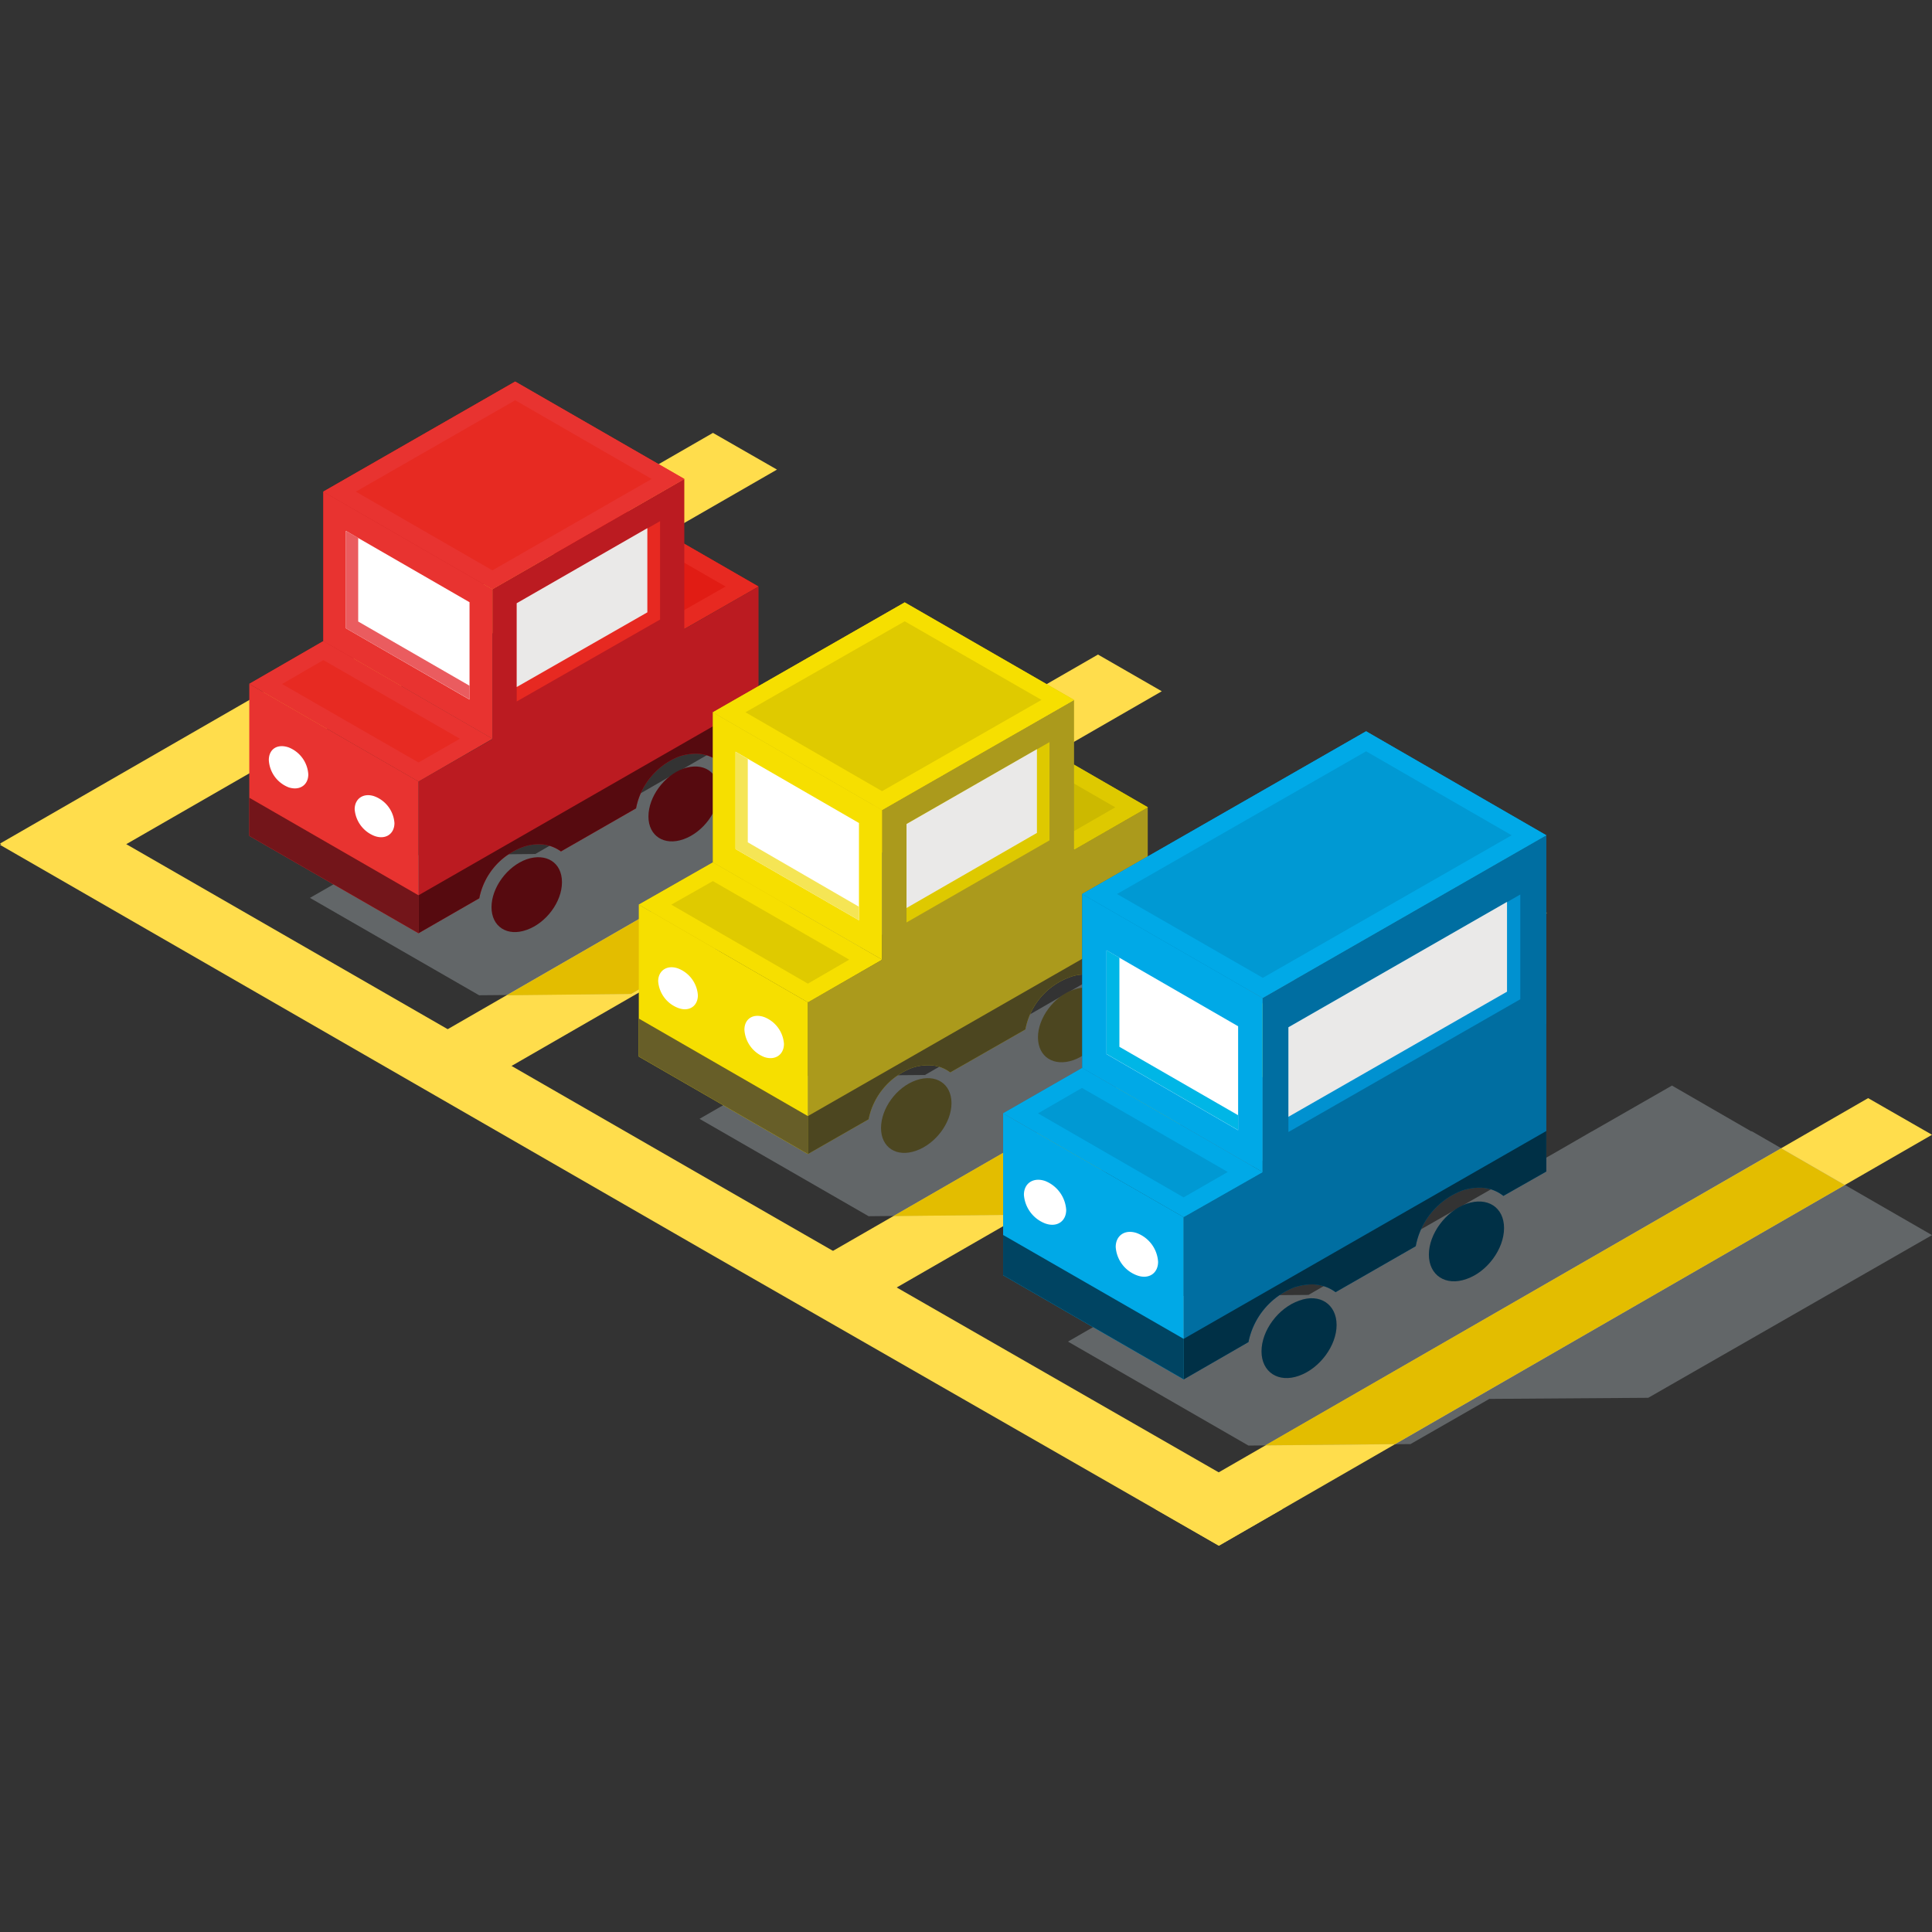<svg xmlns="http://www.w3.org/2000/svg" width="400" height="400" viewBox="0 0 400 400"><rect x="0" y="0" width="400" height="400" fill="#333333" stroke="none"/><g transform="translate(-13274 1289)"><g transform="translate(13274 -1210)" style="isolation:isolate"><g transform="translate(0 10.625)"><path d="M160.864,139.373,13.175,54.36,0,61.963l147.608,85.03,104.736,60.076,13.191-7.6Z" transform="translate(0 23.327)" fill="#ffdd4c"/><path d="M147.608,6.54l13.256,7.6L13.175,99.156,0,91.57Z" transform="translate(0 -6.54)" fill="#ffdd4c"/><path d="M196.659,34.79l13.208,7.6L62.243,127.455,49.1,119.8Z" transform="translate(30.666 11.104)" fill="#ffdd4c"/><path d="M245.8,63.07l13.175,7.587L111.3,155.686l-13.159-7.6Z" transform="translate(61.295 28.767)" fill="#ffdd4c"/><path d="M294.834,91.32l13.224,7.587-147.64,85.078-13.208-7.6Z" transform="translate(91.942 46.41)" fill="#ffdd4c"/></g><g transform="translate(51.612)"><path d="M156.826,49.43l-.211.162-15.433-8.9-55.008,31.7-31.354.309L39.5,81.483l35.026,20.161,31.452-.276,15.287-8.821,30.883-.13,39.721-22.793Z" transform="translate(-26.942 25.413)" fill="#929a9f" opacity="0.5" style="mix-blend-mode:multiply;isolation:isolate"/><path d="M53.33,66.474V97.909l12.59-7.246a14.222,14.222,0,0,1,8.935-10.576,9.9,9.9,0,0,1,3.33-.617,7.817,7.817,0,0,1,4.646,1.495l15.547-8.919a14.421,14.421,0,0,1,8.968-10.755,11.186,11.186,0,0,1,3.314-.569,7.622,7.622,0,0,1,4.76,1.576l8.318-4.744V26.12L53.346,66.474Z" transform="translate(-18.304 16.314)" fill="#bb1b21"/><path d="M80.963,13.68l-15.3,8.789,35.009,20.193,15.336-8.773Z" transform="translate(-10.604 8.544)" fill="#e11c14"/><path d="M80.963,13.68l-15.3,8.773,35.009,20.193,15.336-8.773L80.963,13.68Zm-8.529,8.789L80.947,17.6,109.215,33.89l-8.561,4.874L72.418,22.469Z" transform="translate(-10.604 8.544)" fill="#e72921"/><path d="M102.487,50.652V12.41L62.75,35.235v38.21Z" transform="translate(-12.421 7.751)" fill="#bb1b21"/><path d="M80.937,38.258V0L41.2,22.793V61Z" transform="translate(-25.88)" fill="#bb1b21"/><path d="M31.77,70V38.53L66.8,58.723V90.159Z" transform="translate(-31.77 24.064)" fill="#e83330"/><path d="M115.946,20.161,80.937,0,41.2,22.793,76.209,42.986Z" transform="translate(-25.88)" fill="#e72a22"/><path d="M47.09,33.08,31.77,41.934,66.8,62.127,82.1,53.29Z" transform="translate(-31.77 20.661)" fill="#e72a22"/><path d="M76.209,65.188,41.2,44.978V14.03L76.209,34.223Z" transform="translate(-25.88 8.763)" fill="#e83330"/><path d="M80.937,0,41.2,22.793,76.209,42.986l39.737-22.825ZM47.942,22.793,80.937,3.866l28.251,16.294L76.209,39.087Z" transform="translate(-25.88)" fill="#e83330"/><path d="M47.09,33.08,31.77,41.918,66.779,62.111,82.1,53.29Zm-8.545,8.886L47.106,37,75.373,53.29,66.8,58.2,38.544,41.95Z" transform="translate(-31.77 20.661)" fill="#e83330"/><path d="M53.437,58.477c0,2.274-1.852,3.509-4.126,2.681a6.473,6.473,0,0,1-4.11-5.524c0-2.242,1.868-3.477,4.11-2.681a6.388,6.388,0,0,1,4.126,5.54Z" transform="translate(-23.382 32.921)" fill="#fff"/><path d="M42.432,52.306c0,2.242-1.836,3.428-4.078,2.681a6.438,6.438,0,0,1-4.094-5.637c0-2.291,1.771-3.428,4.094-2.632a6.427,6.427,0,0,1,4.078,5.572Z" transform="translate(-30.215 29.02)" fill="#fff"/><path d="M31.77,60.935v-7.9L66.8,73.233V81.1Z" transform="translate(-31.77 33.127)" fill="#73151a"/><path d="M53.33,81v7.863L65.92,81.62a14.222,14.222,0,0,1,8.935-10.576,9.9,9.9,0,0,1,3.33-.617,7.817,7.817,0,0,1,4.646,1.495L98.379,63a14.421,14.421,0,0,1,8.968-10.755,11.186,11.186,0,0,1,3.314-.569,7.622,7.622,0,0,1,4.76,1.576l8.318-4.744V40.6L53.346,81Z" transform="translate(-18.304 25.357)" fill="#560a0f"/><path d="M62.64,70.969c0,4.029,3.249,6.141,7.278,4.695,4.013-1.4,7.311-5.783,7.311-9.877s-3.282-6.108-7.311-4.744C65.873,62.489,62.64,66.924,62.64,70.969Z" transform="translate(-12.49 37.86)" fill="#560a0f"/><path d="M82.64,59.429c0,4,3.249,6.108,7.246,4.695,4.094-1.446,7.327-5.848,7.327-9.894s-3.233-6.141-7.327-4.744c-4,1.446-7.246,5.848-7.246,9.926Z" transform="translate(0.002 30.637)" fill="#560a0f"/><path d="M44.08,39.191V19.03L69.683,33.8V53.958L44.08,39.191Z" transform="translate(-24.082 11.885)" fill="#fff"/><path d="M46.631,37.794V20.476L44.08,19.03V39.191L69.7,53.942V51.1Z" transform="translate(-24.082 11.885)" fill="#ea5c5f"/><path d="M95.531,38.162,65.85,55.122V34.8L95.531,17.79V38.178Z" transform="translate(-10.485 11.111)" fill="#e72921"/><path d="M92.9,36.112V18.68L65.85,34.227v17.35Z" transform="translate(-10.485 11.667)" fill="#eae9e8"/><path d="M148.174,48.55,64.59,96.735l25.717-.276,15.287-8.821h1.121l54.65-31.484Z" transform="translate(-11.272 30.323)" fill="#e3bd00"/></g><g transform="translate(132.256 45.715)"><path d="M206.508,77.6l-.276.1-15.4-8.87-55.008,31.744-31.354.26-15.32,8.821,35.009,20.161,31.419-.309,15.352-8.773,30.867-.179L241.518,97.8Z" transform="translate(-76.576 -2.727)" fill="#929a9f" opacity="0.5" style="mix-blend-mode:multiply;isolation:isolate"/><path d="M102.972,94.608v31.435l12.574-7.2a14.44,14.44,0,0,1,8.935-10.625,10.156,10.156,0,0,1,3.363-.569,7.392,7.392,0,0,1,4.6,1.495l15.563-8.9a14.3,14.3,0,0,1,9.016-10.755,8.546,8.546,0,0,1,3.282-.634,7.537,7.537,0,0,1,4.76,1.592l8.269-4.744V54.27L102.94,94.624Z" transform="translate(-67.963 -11.82)" fill="#ab9a1c"/><path d="M130.646,41.82,115.31,50.609,150.352,70.8l15.287-8.773Z" transform="translate(-60.237 -19.596)" fill="#ccb900"/><path d="M130.646,41.82,115.31,50.609,150.368,70.8l15.271-8.773L130.646,41.82Zm-8.594,8.821,8.594-4.906L158.881,62.03l-8.513,4.906Z" transform="translate(-60.237 -19.596)" fill="#dec900"/><path d="M152.169,78.78V40.57L112.4,63.363v38.226Z" transform="translate(-62.055 -20.377)" fill="#ab9a1c"/><path d="M130.587,66.4V28.14L90.85,50.9V89.191Z" transform="translate(-75.514 -28.14)" fill="#ab9a1c"/><path d="M81.41,98.112V66.66l35.009,20.21V118.3Z" transform="translate(-81.41 -4.082)" fill="#f6df00"/><path d="M165.629,48.333,130.587,28.14,90.85,50.9l35.009,20.226Z" transform="translate(-75.514 -28.14)" fill="#dfca00"/><path d="M96.746,61.28,81.41,70.02l35.009,20.21,15.336-8.821Z" transform="translate(-81.41 -7.442)" fill="#dfca00"/><path d="M125.859,93.356,90.85,73.228V42.15l35.009,20.226Z" transform="translate(-75.514 -19.39)" fill="#f6df00"/><path d="M130.587,28.14,90.85,50.9l35.009,20.242L165.629,48.35,130.571,28.156ZM97.592,50.9l32.979-18.845,28.316,16.278L125.876,67.227,97.608,50.9Z" transform="translate(-75.514 -28.14)" fill="#f6df00"/><path d="M96.746,61.28,81.41,70.02l35.009,20.21,15.336-8.821L96.746,61.28Zm-8.594,8.74,8.594-4.874,28.235,16.262-8.561,4.971L88.152,70.036Z" transform="translate(-81.41 -7.442)" fill="#f6df00"/><path d="M103.058,86.627c0,2.274-1.852,3.509-4.094,2.729a6.518,6.518,0,0,1-4.094-5.637c0-2.291,1.82-3.428,4.094-2.632A6.438,6.438,0,0,1,103.058,86.627Z" transform="translate(-73.003 4.771)" fill="#fff"/><path d="M92.1,80.439c0,2.274-1.852,3.477-4.078,2.632a6.422,6.422,0,0,1-4.143-5.524c0-2.242,1.884-3.477,4.143-2.648a6.409,6.409,0,0,1,4.078,5.54Z" transform="translate(-79.867 0.903)" fill="#fff"/><path d="M81.41,89.043V81.18l35.009,20.193v7.863Z" transform="translate(-81.41 4.987)" fill="#675e28"/><path d="M102.972,109.118v7.863l12.574-7.2a14.44,14.44,0,0,1,8.935-10.625,10.156,10.156,0,0,1,3.363-.569,7.392,7.392,0,0,1,4.6,1.495l15.563-8.9a14.3,14.3,0,0,1,9.016-10.755,8.546,8.546,0,0,1,3.282-.634,7.537,7.537,0,0,1,4.76,1.592l8.269-4.744V68.78L102.94,109.134Z" transform="translate(-67.963 -2.758)" fill="#4c4620"/><path d="M112.28,99.1c0,4.029,3.2,6.141,7.278,4.695,4.029-1.413,7.311-5.8,7.311-9.845s-3.265-6.141-7.311-4.744c-4.078,1.413-7.278,5.848-7.278,9.894Z" transform="translate(-62.13 9.73)" fill="#4c4620"/><path d="M132.28,87.516c0,4.094,3.282,6.141,7.327,4.744,4-1.4,7.311-5.848,7.311-9.877s-3.314-6.157-7.311-4.695c-4.029,1.365-7.327,5.848-7.327,9.845Z" transform="translate(-49.638 2.517)" fill="#4c4620"/><path d="M93.74,67.331V47.17l25.554,14.767V82.082L93.74,67.331Z" transform="translate(-73.709 -16.255)" fill="#fff"/><path d="M96.274,65.934V48.665L93.74,47.17V67.331l25.554,14.751V79.271Z" transform="translate(-73.709 -16.255)" fill="#f5e555"/><path d="M145.13,66.29l-29.6,16.993V62.894l29.6-16.944Z" transform="translate(-60.1 -17.017)" fill="#dec900"/><path d="M142.53,64.184V46.85l-27,15.5V79.731Z" transform="translate(-60.1 -16.454)" fill="#eae9e8"/></g><path d="M197.779,76.58,113.87,124.943l26.269-.276,15.352-8.773h.487L210.97,84.183Z" transform="translate(71.119 47.829)" fill="#e3bd00"/><g transform="translate(207.684 72.407)"><path d="M314.991,120.684,277.642,99.159l-.065.049L261.153,89.72,244.6,99.207h-.033l-6.547,3.785-35.61,20.372.081.081L185.9,133.063l-33.482.26-16.311,9.406,37.365,21.525,33.547-.309,16.327-9.357,32.9-.227,42.369-24.287h0Z" transform="translate(-122.675 -16.371)" fill="#929a9f" opacity="0.5" style="mix-blend-mode:multiply;isolation:isolate"/><path d="M150.85,123.031v33.6l13.419-7.733a15.388,15.388,0,0,1,9.52-11.339,11.961,11.961,0,0,1,3.59-.6,8.123,8.123,0,0,1,4.922,1.608l16.6-9.52a15.325,15.325,0,0,1,9.552-11.5,11.332,11.332,0,0,1,3.574-.617,7.845,7.845,0,0,1,5.02,1.706l8.886-5.052V79.98L150.85,123.015Z" transform="translate(-113.469 -22.454)" fill="#006ea1"/><path d="M219.654,96.826V57.82L160.91,91.513V130.5Z" transform="translate(-107.186 -36.295)" fill="#006ea1"/><path d="M196.7,83.527V44.57L137.92,78.263V117.22Z" transform="translate(-121.544 -44.57)" fill="#006ea1"/><path d="M127.84,126.775V93.26l37.381,21.477v33.6Z" transform="translate(-127.84 -14.16)" fill="#00a9e7"/><path d="M234.013,66.1,196.7,44.57,137.92,78.263l37.349,21.525Z" transform="translate(-121.544 -44.57)" fill="#0099d3"/><path d="M144.216,87.48,127.84,96.87l37.381,21.477,16.343-9.309Z" transform="translate(-127.84 -17.77)" fill="#0099d3"/><path d="M175.269,122.885,137.92,101.327V65.31l37.349,21.525Z" transform="translate(-121.544 -31.617)" fill="#00a9e7"/><path d="M196.7,44.57,137.92,78.263l37.349,21.525L234.013,66.1,196.7,44.57Zm-51.58,33.693L196.7,48.713,226.832,66.1,175.317,95.614l-30.184-17.35Z" transform="translate(-121.544 -44.57)" fill="#00a9e7"/><path d="M144.209,87.48,127.85,96.87l37.365,21.477,16.343-9.309L144.209,87.48Zm-9.146,9.39,9.1-5.264,30.184,17.4-9.146,5.264-30.152-17.4Z" transform="translate(-127.834 -17.77)" fill="#00a9e7"/><path d="M150.963,114.564c0,2.421-1.982,3.688-4.354,2.811a6.739,6.739,0,0,1-4.419-5.881c0-2.4,1.949-3.737,4.419-2.859A6.809,6.809,0,0,1,150.963,114.564Z" transform="translate(-118.877 -4.727)" fill="#fff"/><path d="M139.246,107.956c0,2.4-1.949,3.688-4.354,2.811a6.884,6.884,0,0,1-4.4-5.93c0-2.421,1.982-3.688,4.4-2.859A6.926,6.926,0,0,1,139.246,107.956Z" transform="translate(-126.185 -8.874)" fill="#fff"/><path d="M127.84,117.094V108.76l37.381,21.509v8.383Z" transform="translate(-127.84 -4.479)" fill="#004462"/><path d="M150.85,138.545v8.4l13.419-7.733a15.388,15.388,0,0,1,9.52-11.339,11.961,11.961,0,0,1,3.59-.6,8.122,8.122,0,0,1,4.922,1.608l16.6-9.52a15.325,15.325,0,0,1,9.552-11.5,11.332,11.332,0,0,1,3.574-.617,7.845,7.845,0,0,1,5.02,1.706l8.886-5.052V95.51Z" transform="translate(-113.469 -12.755)" fill="#003046"/><path d="M160.77,127.817c0,4.305,3.493,6.6,7.782,5.052,4.305-1.543,7.765-6.238,7.765-10.511s-3.477-6.628-7.765-5.036C164.247,118.817,160.77,123.512,160.77,127.817Z" transform="translate(-107.273 0.556)" fill="#003046"/><path d="M182.1,115.486c0,4.305,3.493,6.6,7.8,5.052,4.321-1.495,7.765-6.238,7.765-10.543s-3.444-6.531-7.765-5.036c-4.305,1.527-7.8,6.238-7.8,10.527Z" transform="translate(-93.951 -7.144)" fill="#003046"/><path d="M141.02,93.957V72.48l27.244,15.726v21.525L141.02,93.973Z" transform="translate(-119.608 -27.138)" fill="#fff"/><path d="M143.684,92.468V74.013L141.02,72.47V93.963l27.244,15.758v-3.087Z" transform="translate(-119.608 -27.145)" fill="#00b6e6"/><path d="M212.206,87.058,164.2,114.546V92.858L212.206,65.37Z" transform="translate(-105.131 -31.579)" fill="#0091d0"/><path d="M209.46,84.9V66.31L164.2,92.271v18.536Z" transform="translate(-105.131 -30.992)" fill="#eae9e8"/><path d="M188.114,158.944,281.2,105.317,268.059,97.73,161.26,159.2Z" transform="translate(-106.967 -11.368)" fill="#e3bd00"/></g></g><rect width="400" height="400" transform="translate(13274 -1289)" fill="none" opacity="0.486"/></g></svg>